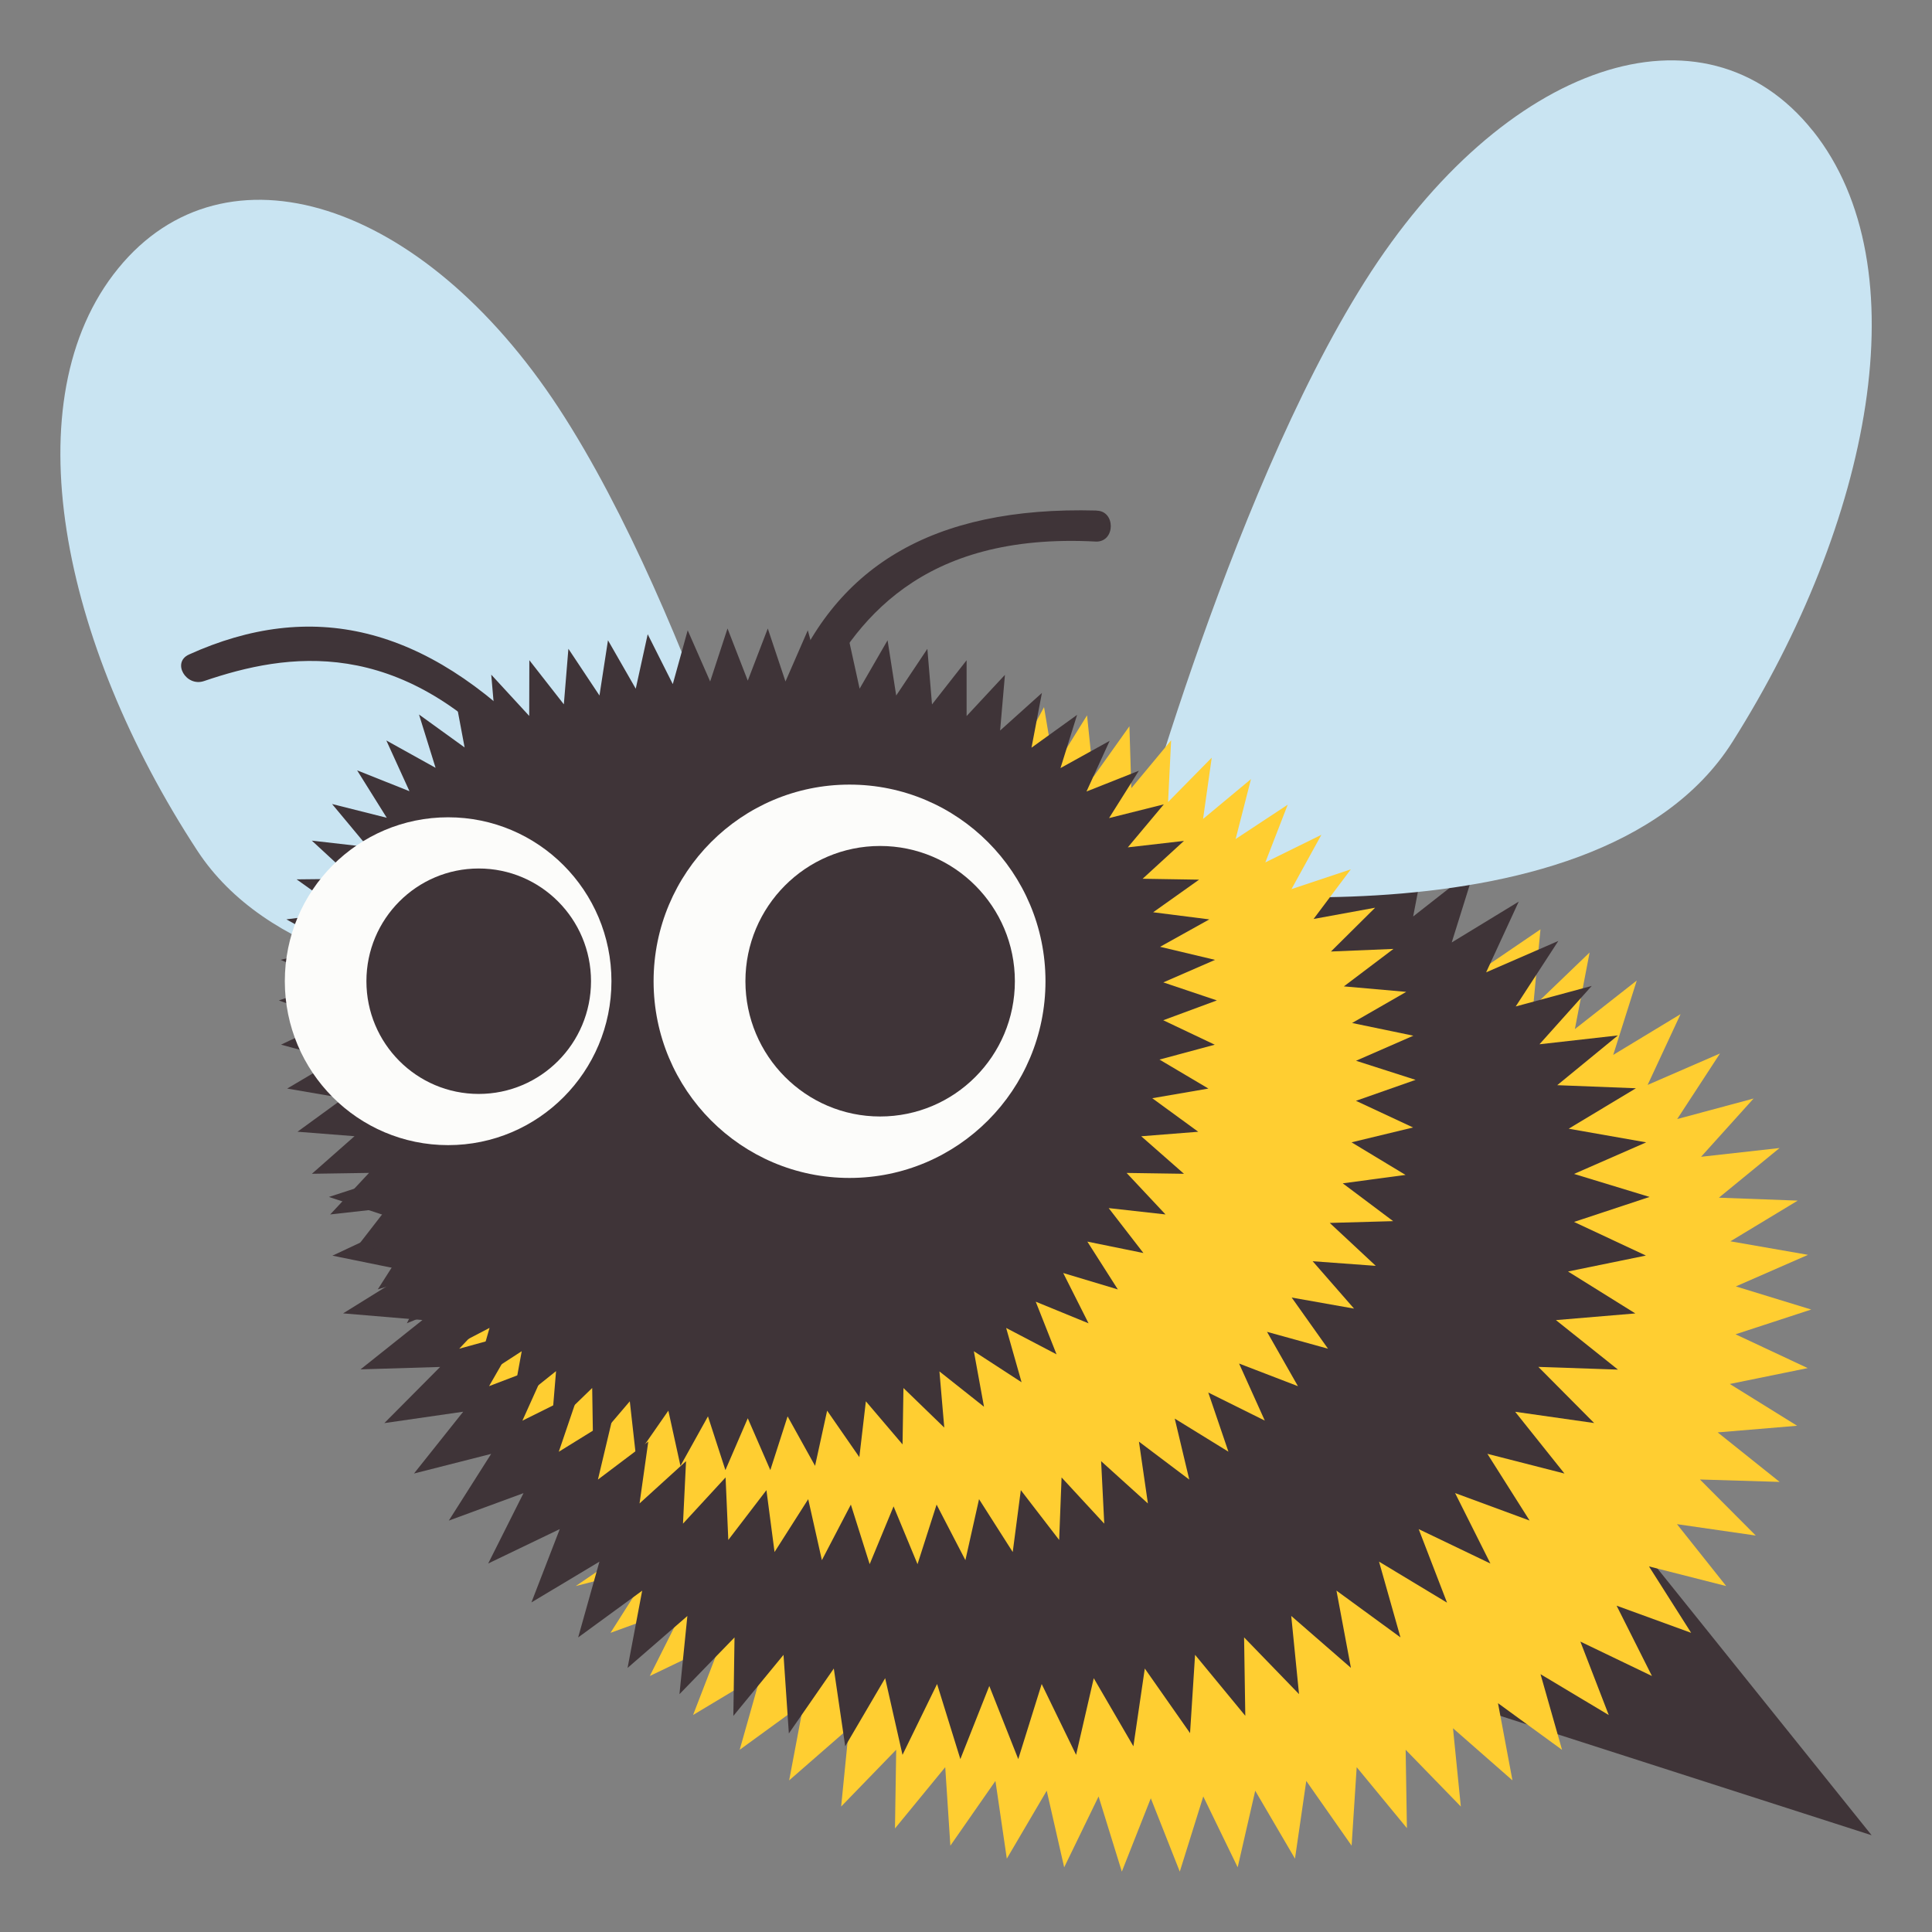 <svg xmlns="http://www.w3.org/2000/svg" viewBox="0 0 64 64" enable-background="new 0 0 64 64"><rect x="0" y="0" width="64" height="64" fill="#808080" stroke="none"/><path fill="#3f3438" d="M53.24 49.886 62 60.795 48.703 56.52z"/><path fill="#ffce31" d="m51.03 30.786l-.242 2.564 1.87-1.798-.488 2.538 2.05-1.609-.78 2.464 2.231-1.351-1.091 2.345 2.397-1.041-1.417 2.172 2.53-.68-1.74 1.93 2.6-.29-2.01 1.645 2.612.097-2.23 1.348 2.571.448-2.391 1.046 2.497.766-2.507.82 2.39 1.12-2.58.526 2.23 1.384-2.631.22 2.051 1.64-2.64-.08 1.85 1.857-2.61-.377 1.63 2.05-2.557-.65 1.397 2.2-2.47-.9 1.171 2.33-2.371-1.14.94 2.433-2.26-1.353.713 2.506-2.122-1.546.479 2.557-1.97-1.727.26 2.594-1.828-1.881.042 2.597-1.664-2.02-.168 2.6-1.502-2.144-.374 2.574-1.317-2.25-.581 2.537-1.14-2.347-.778 2.49-.96-2.43-.96 2.43-.77-2.49-1.14 2.348-.578-2.538-1.322 2.25-.377-2.574-1.493 2.144-.17-2.6-1.665 2.03.041-2.608-1.824 1.882.258-2.594-1.98 1.727.483-2.557-2.122 1.544.709-2.504-2.253 1.351.939-2.431-2.373 1.14 1.171-2.33-2.473.9 1.4-2.204-2.551.654z"/><path fill="#3f3438" d="m10.896 39.65l36.404-11.824-.487 2.533 2.048-1.605-.771 2.466 2.22-1.353-1.08 2.343 2.392-1.04-1.412 2.17 2.519-.681-1.732 1.934 2.598-.293-2.01 1.648 2.607.102-2.227 1.34 2.567.452-2.39 1.046 2.502.762-2.502.828 2.38 1.114-2.579.528 2.229 1.389-2.63.221 2.055 1.64-2.637-.09 1.848 1.86-2.616-.373 1.633 2.046-2.553-.653 1.398 2.21-2.468-.91 1.17 2.334-2.376-1.14.939 2.436-2.253-1.359.71 2.509-2.12-1.549.479 2.559-1.977-1.72.258 2.59-1.82-1.88.04 2.598-1.664-2.02-.166 2.594-1.499-2.14-.378 2.576-1.313-2.256-.585 2.54-1.14-2.347-.776 2.487-.959-2.422-.959 2.422-.771-2.487-1.145 2.347-.575-2.54-1.323 2.256-.378-2.576-1.489 2.15-.177-2.603-1.662 2.023.039-2.6-1.824 1.88.262-2.59-1.981 1.72.484-2.559-2.121 1.549.705-2.51-2.253 1.35.939-2.429-2.371 1.14 1.17-2.331-2.475.91 1.403-2.21-2.556.65 1.63-2.047-2.612.377 1.848-1.86-2.637.08 2.051-1.634-2.628-.221 2.232-1.385-2.586-.527 2.386-1.115z"/><g fill="#c9e4f2"><path d="m60.05 4.332c-3.603-4.513-10.246-2.28-14.839 4.994-4.595 7.272-7.952 19.966-7.952 19.966s15.536 2.551 20.13-4.715c4.594-7.268 6.265-15.731 2.664-20.245"/><path d="m3.917 8.889c-3.541 4.339-1.892 12.395 2.62 19.291 4.518 6.894 19.788 4.308 19.788 4.308s-3.305-12.08-7.818-18.973c-4.517-6.898-11.05-8.967-14.59-4.626"/></g><path fill="#ffce31" d="m33.61 25.23l.975-1.805.339 2.02 1.086-1.748.21 2.037 1.193-1.675.064 2.05 1.318-1.585-.101 2.044 1.446-1.469-.287 2.03 1.587-1.32-.508 1.985 1.725-1.137-.741 1.911 1.856-.913-.99 1.798 1.966-.655-1.234 1.644 2.039-.373-1.463 1.451 2.07-.086-1.642 1.241 2.065.182-1.793 1.031 2.029.421-1.899.83 1.973.633-1.976.694 1.893.883-2.038.492 1.788 1.08-2.08.278 1.67 1.253-2.1.059 1.524 1.422-2.09-.153 1.37 1.569-2.065-.366 1.203 1.695-2.02-.559 1.024 1.8-1.95-.75.852 1.89-1.872-.93.667 1.96-1.778-1.096.481 2.02-1.667-1.257.297 2.048-1.55-1.401.104 2.07-1.414-1.531-.08 2.071-1.27-1.65-.268 2.05-1.116-1.751-.452 2.02-.954-1.84-.632 1.973-.793-1.914-.792 1.914-.623-1.973-.96 1.84-.453-2.02-1.115 1.751-.269-2.05-1.263 1.65-.09-2.072-1.411 1.532.101-2.07-1.54 1.4.289-2.048-1.668 1.258.48-2.02-1.777 1.099.666-1.96-1.871.93.851-1.89-1.955.746 1.031-1.796-2.02.556z"/><path fill="#3f3438" d="m9.237 33.14l1.773-.598-1.714-.747 1.824-.432-1.633-.908 1.854-.245-1.515-1.08 1.871-.02-1.367-1.263 1.857.213-1.187-1.426 1.812.456-.982-1.571 1.734.691-.766-1.681 1.631.906-.549-1.766 1.511 1.091-.341-1.814 1.382 1.244-.159-1.841 1.258 1.367.004-1.846 1.143 1.462.151-1.84 1.029 1.548.282-1.83.92 1.604.396-1.804.831 1.652.494-1.782.744 1.695.575-1.755.671 1.727.663-1.727.586 1.755.739-1.695.491 1.782.83-1.652.396 1.803.926-1.603.286 1.83 1.032-1.546.154 1.84 1.146-1.462v1.848l1.27-1.365-.16 1.845 1.385-1.245-.345 1.813 1.51-1.087-.55 1.763 1.629-.903-.768 1.679 1.735-.688-.987 1.568 1.814-.455-1.193 1.425 1.86-.214-1.369 1.254 1.87.03-1.521 1.08 1.86.236-1.631.908 1.821.433-1.714.746 1.774.597-1.776.657 1.706.81-1.83.493 1.62.96-1.86.32 1.523 1.111-1.888.149 1.415 1.243-1.9-.028 1.289 1.375-1.882-.21 1.15 1.488-1.857-.378 1.01 1.584-1.81-.544.84 1.667-1.75-.717.689 1.744-1.669-.874.511 1.799-1.581-1.028.336 1.839-1.476-1.17.16 1.86-1.352-1.31-.03 1.868-1.215-1.428-.216 1.85-1.067-1.54-.4 1.828-.91-1.639-.572 1.78-.747-1.717-.741 1.717-.578-1.78-.911 1.639-.401-1.828-1.07 1.54-.207-1.85-1.217 1.428-.029-1.869-1.352 1.311.155-1.87-1.474 1.178.337-1.838-1.582 1.026.516-1.798-1.675.874.687-1.742-1.751.714.849-1.674-1.812.551 1.01-1.581-1.855.374 1.15-1.484-1.882.21 1.287-1.376-1.893.029 1.412-1.245-1.889-.148 1.524-1.11-1.866-.32 1.623-.96-1.827-.494 1.705-.811z"/><path fill="#fcfcfa" d="m34.633 32.504c0 3.602-2.906 6.517-6.492 6.517-3.584 0-6.49-2.915-6.49-6.517 0-3.596 2.906-6.513 6.49-6.513 3.586 0 6.492 2.917 6.492 6.513"/><path fill="#3f3438" d="m33.619 32.504c0 2.476-1.998 4.481-4.465 4.481-2.461 0-4.461-2.01-4.461-4.481 0-2.474 2-4.48 4.461-4.48 2.467 0 4.465 2.01 4.465 4.48"/><ellipse fill="#fcfcfa" cx="14.845" cy="32.504" rx="5.41" ry="5.43"/><g fill="#3f3438"><ellipse cx="15.858" cy="32.504" rx="3.72" ry="3.734"/><path d="m36.32 16.912c-5.478-.146-8.747 1.894-10.291 6.01-.221.588.706.833.982.271 1.275-2.588 3.475-5.567 9.307-5.252 0 0 .001 0 .002 0 .635 0 .635-1.025 0-1.025"/><path d="m17.842 24.615c-3.768-3.925-7.543-4.761-11.582-2.933-.578.262-.097 1.082.499.879 2.758-.941 6.448-1.514 10.346 2.778 0 0 .001 0 .002 0 .45.444 1.184-.28.735-.724"/></g></svg>